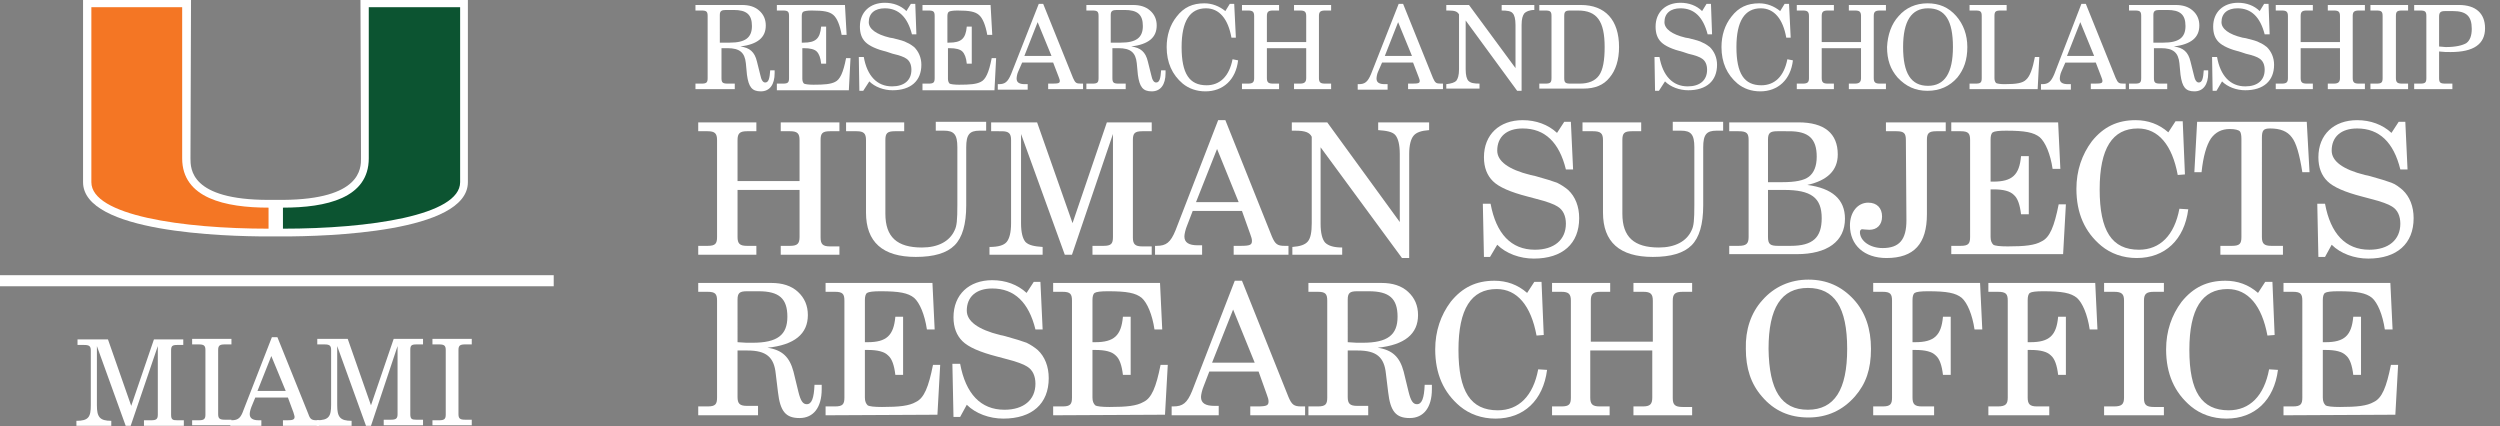 <?xml version="1.0" encoding="utf-8"?>
<!-- Generator: Adobe Illustrator 25.0.0, SVG Export Plug-In . SVG Version: 6.00 Build 0)  -->
<svg version="1.1" id="Layer_1" xmlns="http://www.w3.org/2000/svg" xmlns:xlink="http://www.w3.org/1999/xlink" x="0px" y="0px"
	 viewBox="0 0 451.5 77" style="enable-background:new 0 0 451.5 77;" xml:space="preserve">
<rect x="0" y="0" width="451.5" height="77" fill="#808080" stroke="none"/>
<style type="text/css">
	.st0{fill:#FFFFFF;}
	.st1{fill:#0C5431;}
	.st2{fill:#F47624;}
	.st3{fill:none;stroke:#FFFFFF;stroke-width:2;}
</style>
<path class="st0" d="M65.1-0.1l0.1,28.7c0,1.8,0,7.4-14.1,7.5h-1.3h-1.3c-14.1,0-14.1-5.6-14.1-7.5l0.1-28.7H15v33
	c0,9.1,25.6,9.8,33.4,9.8h1.2h0.3h1.2c7.8,0,33.4-0.7,33.4-9.8v-33C84.5-0.1,65.1-0.1,65.1-0.1z"/>
<path class="st1" d="M66.6,28.6V1.3h16.5c0,0,0,30.5,0,31.6c0,6-16.4,8.4-32,8.4c0-0.8,0-2.6,0-3.8C58.9,37.5,66.6,35.8,66.6,28.6"
	/>
<path class="st2" d="M32.9,28.6V1.3H16.5c0,0,0,30.5,0,31.6c0,6,16.4,8.4,32,8.4c0-0.8,0-2.6,0-3.8C40.7,37.5,32.9,35.8,32.9,28.6"
	/>
<line class="st3" x1="0" y1="50.7" x2="100" y2="50.7"/>
<path class="st0" d="M17.5,73.2c0,2.1,0.5,2.8,2.6,2.8v0.9h-6.3V76c2.2,0,2.6-0.7,2.6-2.8v-9.9c0-0.8-0.3-1-1.2-1H14v-1h5.5l4.2,12
	l4.1-12h5.3v1H32c-0.9,0-1.1,0.2-1.1,1v11.6c0,0.9,0.3,1,1.1,1h1.2v1H26v-1h1.3c0.9,0,1.2-0.2,1.2-1V62.5l-4.9,14.4h-0.9l-5.2-14.4
	V73.2z"/>
<path class="st0" d="M34.7,75.9h1.2c0.9,0,1.2-0.2,1.2-1V63.2c0-0.8-0.3-1-1.2-1h-1.2v-1h7.1v1h-1.2c-0.9,0-1.2,0.2-1.2,1v11.6
	c0,0.8,0.3,1,1.2,1h1.2v1h-7.1V75.9z"/>
<path class="st0" d="M49,64.3l-2.5,6.3h5.1L49,64.3z M50.1,60.9l5.6,13.9c0.3,0.9,0.6,1.1,1.5,1.1c0.1,0,0.3,0,0.4,0v1h-6.5v-1h0.8
	c0.9,0,1.3-0.1,1.3-0.6c0-0.2-0.1-0.4-0.2-0.8l-1-2.7h-5.9l-0.7,1.7c-0.2,0.5-0.3,1-0.3,1.3c0,0.7,0.5,1.1,1.6,1.1h0.5v1h-5.6v-1
	h0.2c1.3,0,1.7-0.5,2.2-1.9l5.1-13.1H50.1z"/>
<path class="st0" d="M60.9,73.2c0,2.1,0.5,2.8,2.6,2.8v0.9h-6.3v-1c2.2,0,2.6-0.7,2.6-2.8v-9.9c0-0.8-0.3-1-1.2-1h-1.3v-1h5.5
	l4.2,12l4.1-12h5.3v1h-1.2c-0.9,0-1.1,0.2-1.1,1v11.6c0,0.9,0.3,1,1.1,1h1.2v1h-7.1v-1h1.3c0.9,0,1.2-0.2,1.2-1V62.5L67,76.9h-0.9
	l-5.2-14.4C60.9,62.5,60.9,73.2,60.9,73.2z"/>
<path class="st0" d="M78.1,75.9h1.2c0.9,0,1.2-0.2,1.2-1V63.2c0-0.8-0.3-1-1.2-1h-1.2v-1h7.1v1H84c-0.9,0-1.2,0.2-1.2,1v11.6
	c0,0.8,0.3,1,1.2,1h1.2v1h-7.1V75.9z"/>
<g>
	<path class="st0" d="M126.1,46v-1.6h1.7c1.4,0,1.7-0.4,1.7-1.6V25.3c0-1.2-0.4-1.6-1.7-1.6h-1.7v-1.6h10.5v1.6h-1.7
		c-1.3,0-1.7,0.4-1.7,1.6v7.4h11.2v-7.4c0-1.2-0.4-1.6-1.7-1.6H141v-1.6h10.6v1.6h-1.7c-1.4,0-1.7,0.4-1.7,1.6v17.6
		c0,1.2,0.4,1.6,1.7,1.6h1.7V46H141v-1.6h1.7c1.3,0,1.7-0.4,1.7-1.6v-8.5h-11.2v8.5c0,1.2,0.4,1.6,1.7,1.6h1.7V46H126.1z"/>
	<path class="st0" d="M152.6,22.1h10.7v1.6h-1.7c-1.4,0-1.7,0.4-1.7,1.6v13.3c0,4.2,2.1,6.1,6.6,6.1c2.9,0,5-1.1,5.9-3.1
		c0.4-0.8,0.5-1.8,0.5-4.6V26.6c0-2.3-0.6-3-2.4-3H169V22h9.1v1.6h-1.2c-1.8,0-2.4,0.7-2.4,3v10.5c0,3.4-0.7,5.8-2.1,7.2
		c-1.4,1.4-3.7,2.1-7,2.1c-6,0-9-2.7-9-8V25.3c0-1.2-0.4-1.6-1.7-1.6h-1.9v-1.6H152.6z"/>
	<path class="st0" d="M184.4,24.2v16.1c0,1.7,0.3,2.8,0.8,3.4c0.6,0.6,1.6,0.8,3.1,0.9V46h-9.6v-1.4c1.6,0,2.6-0.3,3.1-0.9
		s0.8-1.7,0.8-3.4v-15c0-1.2-0.4-1.6-1.7-1.6H179v-1.6h8.3l6.4,18.2l6.2-18.2h8.1v1.6h-1.7c-1.4,0-1.7,0.4-1.7,1.6v17.6
		c0,1.2,0.4,1.6,1.7,1.6h1.7V46h-10.7v-1.6h2c1.4,0,1.7-0.4,1.7-1.6V24.2L193.6,46h-1.3L184.4,24.2z"/>
	<path class="st0" d="M220,21.7h1.3l8.4,21c0.6,1.4,1,1.7,2.3,1.7c0.1,0,0.5,0,0.7,0V46h-9.9v-1.6h1.3c1.7,0,2-0.2,2-0.9
		c0-0.3-0.1-0.7-0.3-1.2l-1.5-4.2h-8.9l-1,2.6c-0.3,0.7-0.5,1.6-0.5,2c0,1.1,0.8,1.6,2.4,1.6h0.8V46h-8.5v-1.6h0.3
		c1.7,0,2.5-0.6,3.4-2.8L220,21.7z M223.7,36.5l-3.9-9.6l-3.8,9.6H223.7z"/>
	<path class="st0" d="M233.4,46v-1.4c1.4-0.1,2.3-0.4,2.8-1s0.7-1.7,0.7-3.3V24.7c-0.4-0.8-1.2-1.1-3-1.1h-0.6v-1.5h6.4l13.1,18
		V27.8c0-1.7-0.3-2.8-0.8-3.4s-1.6-0.8-3.1-0.9v-1.4h9.2v1.4c-1.4,0.1-2.3,0.4-2.8,1s-0.8,1.7-0.8,3.3v18.8h-1.3l-14.7-20v13.8
		c0,1.7,0.3,2.8,0.8,3.4c0.6,0.6,1.6,0.9,3.1,0.9V46H233.4z"/>
	<path class="st0" d="M269.1,46.4H268l-0.2-9.6h1.4c1,5.4,3.7,8.3,8,8.3c3.5,0,5.6-1.8,5.6-4.7c0-1.4-0.5-2.5-1.5-3.1
		c-0.6-0.4-1.9-0.9-3.9-1.4l-1.5-0.4c-3.1-0.8-5.2-1.7-6.3-2.8c-1-1-1.6-2.4-1.6-4.3c0-4.1,2.8-6.7,7-6.7c2.4,0,4.6,0.8,6.2,2.3
		l1.3-2h1.2l0.4,8.6h-1.3c-1.2-4.9-3.8-7.4-7.8-7.4c-2.9,0-4.6,1.5-4.6,4c0,1.9,2,3.4,6,4.4l0.9,0.2c1.8,0.5,3.1,0.9,3.9,1.2
		c0.8,0.4,1.4,0.8,2,1.3c1.3,1.2,2,3,2,5.1c0,4.6-3,7.3-8.2,7.3c-2.5,0-5-0.9-6.6-2.5L269.1,46.4z"/>
	<path class="st0" d="M285.7,22.1h10.7v1.6h-1.7c-1.4,0-1.7,0.4-1.7,1.6v13.3c0,4.2,2.1,6.1,6.6,6.1c2.9,0,5-1.1,5.9-3.1
		c0.4-0.8,0.5-1.8,0.5-4.6V26.6c0-2.3-0.6-3-2.4-3h-1.5V22h9.1v1.6H310c-1.8,0-2.4,0.7-2.4,3v10.5c0,3.4-0.7,5.8-2.1,7.2
		s-3.7,2.1-7,2.1c-6,0-9-2.7-9-8V25.3c0-1.2-0.4-1.6-1.8-1.6h-1.9v-1.6H285.7z"/>
	<path class="st0" d="M312.3,46v-1.6h1.7c1.4,0,1.8-0.4,1.8-1.6V25.3c0-1.2-0.3-1.6-1.8-1.6h-1.7v-1.6h12.5c4.7,0,7.1,2,7.1,5.8
		c0,2.9-1.9,4.7-5.5,5.5c4.5,0.6,6.8,2.6,6.8,6.1c0,4.1-3.2,6.4-8.7,6.4h-12.2V46z M319.3,32.9h2.6c2.3,0,3.9-0.3,4.8-1
		s1.4-1.9,1.4-3.6c0-3.3-1.5-4.6-5-4.6H321c-1.3,0-1.7,0.3-1.7,1.5V32.9z M319.3,34.3v8.5c0,1.3,0.4,1.6,1.8,1.6h2.3
		c4,0,5.6-1.5,5.6-5c0-3.7-1.9-5.1-6.8-5.1H319.3z"/>
	<path class="st0" d="M344.2,25.3c0-1.2-0.3-1.6-1.7-1.6h-1.9v-1.6h10.8v1.6h-1.7c-1.4,0-1.7,0.4-1.7,1.6v13.4
		c0,5.3-2.3,7.9-7.3,7.9c-4,0-6.6-2.3-6.6-5.9c0-2.4,1.4-4.1,3.3-4.1c1.6,0,2.5,1,2.5,2.5s-0.9,2.4-2.3,2.4c-0.5,0-1.2-0.1-1.3-0.1
		c-0.2,0-0.4,0.2-0.4,0.5c0,1.6,1.8,2.9,4.1,2.9c3,0,4.3-1.5,4.3-5L344.2,25.3L344.2,25.3z"/>
	<path class="st0" d="M352.4,46v-1.6h1.7c1.4,0,1.7-0.4,1.7-1.6V25.3c0-1.2-0.3-1.6-1.7-1.6h-1.7v-1.6h19.3l0.4,8.4h-1.4
		c-0.4-2.7-1.3-4.8-2.3-5.7c-1.1-0.9-2.7-1.2-6.1-1.2c-1.3,0-2.1,0.1-2.4,0.3c-0.3,0.2-0.4,0.7-0.4,1.3v7.6h0.5c3.4,0,4.7-1.2,5-4.6
		h1.4v10.5H365c-0.2-1.7-0.6-2.9-1.3-3.5c-0.7-0.7-1.9-1-3.7-1h-0.5v8.6c0,0.7,0.2,1.1,0.5,1.4c0.3,0.2,1.2,0.3,2.6,0.3
		c3.1,0,4.9-0.2,6.1-0.9c1.5-0.7,2.3-2.7,3.1-6.7h1.3l-0.5,9h-20.2V46z"/>
	<path class="st0" d="M395.2,37.8c-0.7,5.5-4.2,8.8-9.3,8.8c-2.5,0-4.7-0.8-6.4-2.2c-3-2.5-4.5-5.9-4.5-10.3c0-3.3,1-6.2,2.8-8.6
		c2.1-2.6,4.6-3.8,7.9-3.8c2.2,0,4.2,0.7,5.9,2.2l1.3-2h1.3l0.4,9.6l-1.3,0.1c-1-5.4-3.5-8.4-7.2-8.4c-4.6,0-6.9,3.6-6.9,11
		c0,7.5,2.2,10.9,7.1,10.9c3.8,0,6.4-2.6,7.3-7.4L395.2,37.8z"/>
	<path class="st0" d="M408.5,42.8c0,1.2,0.4,1.6,1.7,1.6h2.1V46H401v-1.6h2.1c1.4,0,1.7-0.4,1.7-1.6V25.1c0-0.7-0.1-1.2-0.3-1.4
		c-0.2-0.2-0.8-0.4-1.8-0.4c-1.5,0-2.6,0.6-3.4,1.7c-0.8,1.2-1.4,3.2-1.7,6.1h-1.3l0.5-9.1h19.8l0.5,9.1h-1.3
		c-0.5-3.2-1.1-5.3-1.9-6.3c-0.8-1.1-2.1-1.6-3.9-1.6c-1.2,0-1.5,0.3-1.5,1.7L408.5,42.8L408.5,42.8z"/>
	<path class="st0" d="M419.9,46.4h-1.2l-0.2-9.6h1.4c1,5.4,3.7,8.3,8,8.3c3.5,0,5.6-1.8,5.6-4.7c0-1.4-0.5-2.5-1.5-3.1
		c-0.6-0.4-1.9-0.9-3.9-1.4l-1.5-0.4c-3.1-0.8-5.2-1.7-6.3-2.8c-1-1-1.6-2.4-1.6-4.3c0-4.1,2.8-6.7,7-6.7c2.4,0,4.6,0.8,6.2,2.3
		l1.3-2h1.2l0.4,8.6h-1.3c-1.2-4.9-3.8-7.4-7.8-7.4c-2.9,0-4.6,1.5-4.6,4c0,1.9,2,3.4,6,4.4l0.9,0.2c1.8,0.5,3.1,0.9,3.9,1.2
		s1.4,0.8,2,1.3c1.3,1.2,2,3,2,5.1c0,4.6-3,7.3-8.2,7.3c-2.5,0-5-0.9-6.6-2.5L419.9,46.4z"/>
</g>
<g>
	<path class="st0" d="M126.1,75v-1.6h1.7c1.4,0,1.7-0.4,1.7-1.6V54.3c0-1.2-0.3-1.6-1.7-1.6h-1.7v-1.6h13.2c2,0,3.6,0.5,4.8,1.6
		s1.8,2.5,1.8,4.2c0,3.4-2.4,5.4-7.3,5.9c2.7,0.4,4,1.7,4.7,4.3l0.9,3.7c0.4,1.6,0.8,2.2,1.5,2.2c0.9,0,1.3-1.1,1.4-3.5h1.3
		c0,0.2,0,0.6,0,0.8c0,3.3-1.5,5.2-4,5.2s-3.5-1.2-3.9-4.7l-0.4-3.3c-0.3-3-1.7-4.2-5.1-4.2h-1.8v8.4c0,1.2,0.4,1.6,1.7,1.6h2V75
		H126.1z M133.2,61.8l1.6,0.1c0.3,0,0.5,0,1.1,0c4.5,0,6.3-1.4,6.3-4.7s-1.5-4.6-5.2-4.6h-2.1c-1.3,0-1.7,0.3-1.7,1.5L133.2,61.8
		L133.2,61.8z"/>
	<path class="st0" d="M149.1,75v-1.6h1.7c1.4,0,1.7-0.4,1.7-1.6V54.3c0-1.2-0.3-1.6-1.7-1.6h-1.7v-1.6h19.3l0.4,8.4h-1.4
		c-0.4-2.7-1.3-4.8-2.3-5.7c-1.1-0.9-2.7-1.2-6.1-1.2c-1.3,0-2.1,0.1-2.4,0.3c-0.3,0.2-0.4,0.7-0.4,1.3v7.6h0.5c3.4,0,4.7-1.2,5-4.6
		h1.4v10.5h-1.4c-0.2-1.7-0.6-2.9-1.3-3.5c-0.7-0.7-1.9-1-3.7-1h-0.5v8.6c0,0.7,0.2,1.1,0.5,1.4c0.3,0.2,1.2,0.3,2.6,0.3
		c3.1,0,4.9-0.2,6.1-0.9c1.5-0.7,2.3-2.7,3.1-6.7h1.3l-0.5,9L149.1,75L149.1,75z"/>
	<path class="st0" d="M173.4,75.3h-1.2l-0.2-9.6h1.4c1,5.4,3.7,8.3,8,8.3c3.5,0,5.6-1.8,5.6-4.7c0-1.4-0.5-2.5-1.5-3.1
		c-0.6-0.4-1.9-0.9-3.9-1.4l-1.5-0.4c-3.1-0.8-5.2-1.7-6.3-2.8c-1-1-1.6-2.4-1.6-4.3c0-4.1,2.8-6.7,7-6.7c2.4,0,4.6,0.8,6.2,2.3
		l1.3-2h1.2l0.4,8.6H187c-1.2-4.9-3.8-7.4-7.8-7.4c-2.9,0-4.6,1.5-4.6,4c0,1.9,2,3.4,6,4.4l0.9,0.2c1.8,0.5,3.1,0.9,3.9,1.2
		c0.8,0.4,1.4,0.8,2,1.3c1.3,1.2,2,3,2,5.1c0,4.6-3,7.3-8.2,7.3c-2.5,0-5-0.9-6.6-2.5L173.4,75.3z"/>
	<path class="st0" d="M190.2,75v-1.6h1.7c1.4,0,1.7-0.4,1.7-1.6V54.3c0-1.2-0.3-1.6-1.7-1.6h-1.7v-1.6h19.3l0.4,8.4h-1.4
		c-0.4-2.7-1.3-4.8-2.3-5.7c-1.1-0.9-2.7-1.2-6.1-1.2c-1.3,0-2.1,0.1-2.4,0.3c-0.3,0.2-0.4,0.7-0.4,1.3v7.6h0.5c3.4,0,4.7-1.2,5-4.6
		h1.4v10.5h-1.4c-0.2-1.7-0.6-2.9-1.3-3.5c-0.7-0.7-1.9-1-3.7-1h-0.5v8.6c0,0.7,0.2,1.1,0.5,1.4c0.3,0.2,1.2,0.3,2.6,0.3
		c3.1,0,4.9-0.2,6.1-0.9c1.5-0.7,2.3-2.7,3.1-6.7h1.3l-0.5,9L190.2,75L190.2,75z"/>
	<path class="st0" d="M223,50.7h1.3l8.4,21c0.6,1.4,1,1.7,2.3,1.7c0.1,0,0.5,0,0.7,0V75h-9.9v-1.6h1.3c1.7,0,2-0.2,2-0.9
		c0-0.3-0.1-0.7-0.3-1.2l-1.5-4.2h-8.9l-1,2.6c-0.3,0.7-0.5,1.6-0.5,2c0,1.1,0.8,1.6,2.4,1.6h0.8V75h-8.5v-1.6h0.3
		c1.7,0,2.5-0.6,3.4-2.8L223,50.7z M226.6,65.5l-3.9-9.6l-3.8,9.6H226.6z"/>
	<path class="st0" d="M236.3,75v-1.6h1.7c1.4,0,1.7-0.4,1.7-1.6V54.3c0-1.2-0.3-1.6-1.7-1.6h-1.7v-1.6h13.2c2,0,3.6,0.5,4.8,1.6
		s1.8,2.5,1.8,4.2c0,3.4-2.4,5.4-7.3,5.9c2.7,0.4,4,1.7,4.7,4.3l0.9,3.7c0.4,1.6,0.8,2.2,1.5,2.2c0.9,0,1.3-1.1,1.4-3.5h1.3
		c0,0.2,0,0.6,0,0.8c0,3.3-1.5,5.2-4,5.2s-3.5-1.2-3.9-4.7l-0.4-3.3c-0.3-3-1.7-4.2-5.1-4.2h-1.8v8.4c0,1.2,0.4,1.6,1.7,1.6h2V75
		H236.3z M243.4,61.8l1.6,0.1c0.3,0,0.5,0,1.1,0c4.5,0,6.3-1.4,6.3-4.7s-1.5-4.6-5.2-4.6h-2.1c-1.3,0-1.7,0.3-1.7,1.5L243.4,61.8
		L243.4,61.8z"/>
	<path class="st0" d="M279.4,66.8c-0.7,5.5-4.2,8.8-9.3,8.8c-2.5,0-4.7-0.8-6.4-2.2c-3-2.5-4.5-5.9-4.5-10.3c0-3.3,1-6.2,2.8-8.6
		c2.1-2.6,4.6-3.8,7.9-3.8c2.2,0,4.2,0.7,5.9,2.2l1.3-2h1.3l0.4,9.6l-1.3,0.1c-1-5.4-3.5-8.4-7.2-8.4c-4.6,0-6.9,3.6-6.9,11
		c0,7.5,2.2,10.9,7.1,10.9c3.8,0,6.4-2.6,7.3-7.4L279.4,66.8z"/>
	<path class="st0" d="M280.3,75v-1.6h1.7c1.4,0,1.7-0.4,1.7-1.6V54.3c0-1.2-0.4-1.6-1.7-1.6h-1.7v-1.6h10.5v1.6H289
		c-1.3,0-1.7,0.4-1.7,1.6v7.4h11.2v-7.4c0-1.2-0.4-1.6-1.7-1.6H295v-1.6h10.6v1.6h-1.7c-1.4,0-1.8,0.4-1.8,1.6v17.6
		c0,1.2,0.4,1.6,1.8,1.6h1.7V75H295v-1.6h1.7c1.3,0,1.7-0.4,1.7-1.6v-8.5h-11.2v8.5c0,1.2,0.4,1.6,1.7,1.6h1.8V75H280.3z"/>
	<path class="st0" d="M318.3,54.2c2.1-2.4,5-3.7,8.3-3.7s6,1.2,8.2,3.6c2.1,2.3,3.1,5.3,3.1,8.9c0,3.7-0.9,6.3-2.9,8.6
		c-2.2,2.5-5,3.8-8.4,3.8s-6.2-1.2-8.4-3.8c-2-2.3-2.9-5.1-2.9-8.6C315.2,59.6,316.2,56.5,318.3,54.2z M326.5,74
		c4.8,0,7.1-3.6,7.1-11c0-7.5-2.3-11-7.1-11c-4.8,0-7.1,3.6-7.1,11C319.5,70.5,321.7,74,326.5,74z"/>
	<path class="st0" d="M338.3,75v-1.6h1.7c1.4,0,1.7-0.4,1.7-1.6V54.3c0-1.2-0.3-1.6-1.7-1.6h-1.7v-1.6h19.3l0.4,8.4h-1.4
		c-0.4-2.7-1.3-4.8-2.3-5.7c-1.1-0.9-2.7-1.2-6.1-1.2c-1.3,0-2.1,0.1-2.4,0.3s-0.4,0.7-0.4,1.3v7.6h0.5c3.4,0,4.7-1.2,5-4.6h1.4
		v10.5h-1.4c-0.2-1.7-0.6-2.9-1.3-3.5c-0.7-0.7-1.9-1-3.7-1h-0.5v8.6c0,1.2,0.4,1.6,1.7,1.6h2.2V75H338.3z"/>
	<path class="st0" d="M359.1,75v-1.6h1.7c1.4,0,1.8-0.4,1.8-1.6V54.3c0-1.2-0.3-1.6-1.8-1.6h-1.7v-1.6h19.3l0.4,8.4h-1.4
		c-0.4-2.7-1.3-4.8-2.3-5.7c-1.1-0.9-2.7-1.2-6.1-1.2c-1.3,0-2.1,0.1-2.4,0.3s-0.4,0.7-0.4,1.3v7.6h0.5c3.4,0,4.7-1.2,5-4.6h1.4
		v10.5h-1.4c-0.2-1.7-0.6-2.9-1.3-3.5c-0.7-0.7-1.9-1-3.7-1h-0.5v8.6c0,1.2,0.4,1.6,1.7,1.6h2.2V75H359.1z"/>
	<path class="st0" d="M380,75v-1.6h1.8c1.4,0,1.8-0.4,1.8-1.6V54.3c0-1.2-0.4-1.6-1.8-1.6H380v-1.6h10.8v1.6H389
		c-1.4,0-1.8,0.4-1.8,1.6v17.6c0,1.2,0.4,1.6,1.8,1.6h1.8V75H380z"/>
	<path class="st0" d="M411.4,66.8c-0.7,5.5-4.2,8.8-9.3,8.8c-2.5,0-4.7-0.8-6.4-2.2c-3-2.5-4.5-5.9-4.5-10.3c0-3.3,1-6.2,2.8-8.6
		c2.1-2.6,4.6-3.8,7.9-3.8c2.2,0,4.2,0.7,5.9,2.2l1.3-2h1.3l0.4,9.6l-1.3,0.1c-1-5.4-3.5-8.4-7.2-8.4c-4.6,0-6.9,3.6-6.9,11
		c0,7.5,2.2,10.9,7.1,10.9c3.8,0,6.4-2.6,7.3-7.4L411.4,66.8z"/>
	<path class="st0" d="M412.4,75v-1.6h1.7c1.4,0,1.7-0.4,1.7-1.6V54.3c0-1.2-0.3-1.6-1.7-1.6h-1.7v-1.6h19.3l0.4,8.4h-1.4
		c-0.4-2.7-1.3-4.8-2.3-5.7c-1.1-0.9-2.7-1.2-6.1-1.2c-1.3,0-2.1,0.1-2.4,0.3s-0.4,0.7-0.4,1.3v7.6h0.5c3.4,0,4.7-1.2,5-4.6h1.4
		v10.5H425c-0.2-1.7-0.6-2.9-1.3-3.5c-0.7-0.7-1.9-1-3.7-1h-0.5v8.6c0,0.7,0.2,1.1,0.5,1.4c0.3,0.2,1.2,0.3,2.6,0.3
		c3.1,0,4.9-0.2,6.1-0.9c1.5-0.7,2.3-2.7,3.1-6.7h1.3l-0.5,9L412.4,75L412.4,75z"/>
</g>
<g>
	<path class="st0" d="M125.6,16.1v-1h1.1c0.9,0,1.1-0.2,1.1-1V2.9c0-0.8-0.2-1-1.1-1h-1.1v-1h8.4c1.3,0,2.3,0.3,3.1,1
		c0.8,0.7,1.2,1.6,1.2,2.7c0,2.2-1.5,3.4-4.6,3.8c1.7,0.2,2.6,1,3,2.7l0.6,2.4c0.2,1,0.5,1.4,0.9,1.4c0.6,0,0.8-0.7,0.9-2.2h0.8
		c0,0.1,0,0.4,0,0.5c0,2.1-0.9,3.3-2.5,3.3c-1.6,0-2.2-0.8-2.5-3l-0.2-2.1c-0.2-1.9-1.1-2.7-3.3-2.7h-1.1v5.4c0,0.8,0.2,1,1.1,1h1.3
		v1H125.6z M130.1,7.7l1,0c0.2,0,0.3,0,0.7,0c2.8,0,4-0.9,4-3c0-2.1-1-2.9-3.3-2.9h-1.4c-0.8,0-1.1,0.2-1.1,0.9V7.7z"/>
	<path class="st0" d="M140.3,16.1v-1h1.1c0.9,0,1.1-0.2,1.1-1V2.9c0-0.8-0.2-1-1.1-1h-1.1v-1h12.3l0.3,5.4h-0.9
		c-0.3-1.7-0.8-3-1.5-3.6c-0.7-0.6-1.7-0.8-3.9-0.8c-0.8,0-1.3,0.1-1.5,0.2c-0.2,0.1-0.3,0.4-0.3,0.8v4.8h0.3c2.2,0,3-0.7,3.2-2.9
		h0.9v6.7h-0.9c-0.1-1.1-0.4-1.8-0.8-2.2c-0.4-0.4-1.2-0.6-2.3-0.6h-0.3v5.5c0,0.4,0.1,0.7,0.3,0.9c0.2,0.1,0.8,0.2,1.7,0.2
		c2,0,3.1-0.1,3.9-0.5c0.9-0.4,1.5-1.7,2-4.3h0.8l-0.3,5.8H140.3z"/>
	<path class="st0" d="M155.9,16.4h-0.7l-0.1-6.1h0.9c0.6,3.4,2.4,5.3,5.1,5.3c2.2,0,3.5-1.1,3.5-3c0-0.9-0.3-1.6-0.9-2
		c-0.4-0.3-1.2-0.6-2.5-0.9l-0.9-0.3c-2-0.5-3.3-1.1-4-1.8s-1-1.6-1-2.8c0-2.6,1.8-4.3,4.5-4.3c1.5,0,2.9,0.5,3.9,1.5l0.8-1.3h0.8
		l0.2,5.5h-0.8c-0.8-3.1-2.4-4.7-4.9-4.7c-1.8,0-2.9,0.9-2.9,2.5c0,1.2,1.3,2.2,3.8,2.8l0.6,0.1c1.2,0.3,2,0.5,2.5,0.8
		c0.5,0.2,0.9,0.5,1.3,0.8c0.8,0.8,1.3,1.9,1.3,3.2c0,2.9-1.9,4.6-5.2,4.6c-1.6,0-3.2-0.6-4.2-1.6L155.9,16.4z"/>
	<path class="st0" d="M166.6,16.1v-1h1.1c0.9,0,1.1-0.2,1.1-1V2.9c0-0.8-0.2-1-1.1-1h-1.1v-1h12.3l0.3,5.4h-0.9
		c-0.3-1.7-0.8-3-1.5-3.6c-0.7-0.6-1.7-0.8-3.9-0.8c-0.8,0-1.3,0.1-1.5,0.2c-0.2,0.1-0.3,0.4-0.3,0.8v4.8h0.3c2.2,0,3-0.7,3.2-2.9
		h0.9v6.7h-0.9c-0.1-1.1-0.4-1.8-0.8-2.2c-0.4-0.4-1.2-0.6-2.3-0.6h-0.3v5.5c0,0.4,0.1,0.7,0.3,0.9c0.2,0.1,0.8,0.2,1.7,0.2
		c2,0,3.1-0.1,3.9-0.5c0.9-0.4,1.5-1.7,2-4.3h0.8l-0.3,5.8H166.6z"/>
	<path class="st0" d="M187.6,0.7h0.8l5.4,13.4c0.4,0.9,0.6,1,1.4,1c0.1,0,0.3,0,0.4,0v1h-6.3v-1h0.8c1.1,0,1.3-0.1,1.3-0.5
		c0-0.2-0.1-0.4-0.2-0.7l-1-2.6h-5.6l-0.7,1.6c-0.2,0.4-0.3,1-0.3,1.3c0,0.7,0.5,1,1.5,1h0.5v1h-5.4v-1h0.2c1.1,0,1.6-0.4,2.2-1.8
		L187.6,0.7z M189.9,10.1L187.4,4l-2.4,6.1H189.9z"/>
	<path class="st0" d="M196.2,16.1v-1h1.1c0.9,0,1.1-0.2,1.1-1V2.9c0-0.8-0.2-1-1.1-1h-1.1v-1h8.4c1.3,0,2.3,0.3,3.1,1
		c0.8,0.7,1.2,1.6,1.2,2.7c0,2.2-1.5,3.4-4.6,3.8c1.7,0.2,2.6,1,3,2.7l0.6,2.4c0.2,1,0.5,1.4,0.9,1.4c0.6,0,0.8-0.7,0.9-2.2h0.8
		c0,0.1,0,0.4,0,0.5c0,2.1-0.9,3.3-2.5,3.3c-1.6,0-2.2-0.8-2.5-3l-0.2-2.1c-0.2-1.9-1.1-2.7-3.3-2.7h-1.1v5.4c0,0.8,0.2,1,1.1,1h1.3
		v1H196.2z M200.7,7.7l1,0c0.2,0,0.3,0,0.7,0c2.8,0,4-0.9,4-3c0-2.1-1-2.9-3.3-2.9h-1.4c-0.8,0-1.1,0.2-1.1,0.9V7.7z"/>
	<path class="st0" d="M223.6,10.9c-0.4,3.5-2.7,5.6-5.9,5.6c-1.6,0-3-0.5-4.1-1.4c-1.9-1.6-2.9-3.8-2.9-6.6c0-2.1,0.6-4,1.8-5.5
		c1.3-1.7,2.9-2.4,5-2.4c1.4,0,2.7,0.5,3.8,1.4l0.8-1.3h0.8l0.3,6.1l-0.8,0c-0.6-3.4-2.2-5.3-4.6-5.3c-2.9,0-4.4,2.3-4.4,7
		c0,4.8,1.4,6.9,4.5,6.9c2.4,0,4.1-1.6,4.7-4.7L223.6,10.9z"/>
	<path class="st0" d="M224.3,16.1v-1h1.1c0.9,0,1.1-0.3,1.1-1V2.9c0-0.8-0.3-1-1.1-1h-1.1v-1h6.7v1h-1.1c-0.8,0-1.1,0.2-1.1,1v4.7
		h7.1V2.9c0-0.8-0.3-1-1.1-1h-1.1v-1h6.7v1h-1.1c-0.9,0-1.1,0.3-1.1,1v11.2c0,0.8,0.3,1,1.1,1h1.1v1h-6.7v-1h1.1
		c0.8,0,1.1-0.3,1.1-1V8.7h-7.1v5.4c0,0.8,0.3,1,1.1,1h1.1v1H224.3z"/>
	<path class="st0" d="M252.6,0.7h0.8l5.4,13.4c0.4,0.9,0.6,1,1.4,1c0.1,0,0.3,0,0.4,0v1h-6.3v-1h0.8c1.1,0,1.3-0.1,1.3-0.5
		c0-0.2-0.1-0.4-0.2-0.7l-1-2.6h-5.6l-0.7,1.6c-0.2,0.4-0.3,1-0.3,1.3c0,0.7,0.5,1,1.5,1h0.5v1h-5.4v-1h0.2c1.1,0,1.6-0.4,2.2-1.8
		L252.6,0.7z M255,10.1L252.5,4l-2.4,6.1H255z"/>
	<path class="st0" d="M261.2,16.1v-0.9c0.9-0.1,1.5-0.3,1.8-0.6c0.3-0.4,0.5-1,0.5-2.1V2.6c-0.3-0.5-0.7-0.7-1.9-0.7h-0.4v-1h4.1
		l8.4,11.4V4.5c0-1.1-0.2-1.8-0.5-2.1c-0.3-0.4-1-0.5-2-0.5V0.9h5.9v0.9c-0.9,0-1.5,0.3-1.8,0.6c-0.3,0.4-0.5,1-0.5,2.1v11.9h-0.8
		l-9.3-12.7v8.8c0,1.1,0.2,1.8,0.5,2.1c0.4,0.4,1,0.5,2,0.5v0.9H261.2z"/>
	<path class="st0" d="M278,16.1v-1h1.1c0.9,0,1.1-0.2,1.1-1V2.9c0-0.8-0.2-1-1.1-1H278v-1h7.5c4.4,0,6.9,2.7,6.9,7.6
		c0,2.3-0.6,4.2-1.7,5.5c-1.1,1.4-2.7,2-4.7,2H278z M282.5,14.1c0,0.8,0.2,1,1.1,1h1.7c1.6,0,2.8-0.5,3.5-1.5c0.7-1,1-2.7,1-5.1
		c0-4.7-1.4-6.6-4.8-6.6h-1.4c-0.9,0-1.1,0.2-1.1,1V14.1z"/>
	<path class="st0" d="M299.6,16.4h-0.7l-0.1-6.1h0.9c0.6,3.4,2.4,5.3,5.1,5.3c2.2,0,3.5-1.1,3.5-3c0-0.9-0.3-1.6-0.9-2
		c-0.4-0.3-1.2-0.6-2.5-0.9l-0.9-0.3c-2-0.5-3.3-1.1-4-1.8c-0.7-0.7-1-1.6-1-2.8c0-2.6,1.8-4.3,4.5-4.3c1.5,0,2.9,0.5,3.9,1.5
		l0.8-1.3h0.8l0.2,5.5h-0.8c-0.8-3.1-2.4-4.7-4.9-4.7c-1.8,0-2.9,0.9-2.9,2.5c0,1.2,1.3,2.2,3.8,2.8l0.6,0.1c1.2,0.3,2,0.5,2.5,0.8
		c0.5,0.2,0.9,0.5,1.3,0.8c0.8,0.8,1.3,1.9,1.3,3.2c0,2.9-1.9,4.6-5.2,4.6c-1.6,0-3.2-0.6-4.2-1.6L299.6,16.4z"/>
	<path class="st0" d="M323.8,10.9c-0.4,3.5-2.7,5.6-5.9,5.6c-1.6,0-3-0.5-4.1-1.4c-1.9-1.6-2.9-3.8-2.9-6.6c0-2.1,0.6-4,1.8-5.5
		c1.3-1.7,2.9-2.4,5-2.4c1.4,0,2.7,0.5,3.8,1.4l0.8-1.3h0.8l0.3,6.1l-0.8,0c-0.6-3.4-2.2-5.3-4.6-5.3c-2.9,0-4.4,2.3-4.4,7
		c0,4.8,1.4,6.9,4.5,6.9c2.4,0,4.1-1.6,4.7-4.7L323.8,10.9z"/>
	<path class="st0" d="M324.5,16.1v-1h1.1c0.9,0,1.1-0.3,1.1-1V2.9c0-0.8-0.3-1-1.1-1h-1.1v-1h6.7v1h-1.1c-0.8,0-1.1,0.2-1.1,1v4.7
		h7.1V2.9c0-0.8-0.3-1-1.1-1h-1.1v-1h6.7v1h-1.1c-0.9,0-1.1,0.3-1.1,1v11.2c0,0.8,0.3,1,1.1,1h1.1v1h-6.7v-1h1.1
		c0.8,0,1.1-0.3,1.1-1V8.7H329v5.4c0,0.8,0.3,1,1.1,1h1.1v1H324.5z"/>
	<path class="st0" d="M342.9,2.9c1.3-1.5,3.1-2.3,5.2-2.3c2.1,0,3.8,0.7,5.2,2.3c1.3,1.5,2,3.4,2,5.6c0,2.3-0.6,4-1.8,5.5
		c-1.4,1.6-3.2,2.4-5.4,2.4s-3.9-0.8-5.4-2.4c-1.3-1.5-1.9-3.2-1.9-5.5C340.9,6.3,341.6,4.3,342.9,2.9z M348.2,15.5
		c3,0,4.5-2.3,4.5-7c0-4.8-1.4-7-4.5-7c-3,0-4.5,2.3-4.5,7C343.7,13.2,345.1,15.5,348.2,15.5z"/>
	<path class="st0" d="M355.7,16.1v-1h1.1c0.9,0,1.1-0.2,1.1-1V2.9c0-0.8-0.2-1-1.1-1h-1.1v-1h6.7v1h-1.1c-0.9,0-1.1,0.2-1.1,1v11.2
		c0,0.4,0.1,0.7,0.3,0.9c0.2,0.1,0.7,0.2,1.5,0.2c2.2,0,3.3-0.2,3.9-0.8c0.7-0.6,1.2-2,1.6-4.1h0.8l-0.3,5.8H355.7z"/>
	<path class="st0" d="M375.9,0.7h0.8l5.4,13.4c0.4,0.9,0.6,1,1.4,1c0.1,0,0.3,0,0.4,0v1h-6.3v-1h0.8c1.1,0,1.3-0.1,1.3-0.5
		c0-0.2-0.1-0.4-0.2-0.7l-1-2.6H373l-0.7,1.6c-0.2,0.4-0.3,1-0.3,1.3c0,0.7,0.5,1,1.5,1h0.5v1h-5.4v-1h0.2c1.1,0,1.6-0.4,2.2-1.8
		L375.9,0.7z M378.2,10.1L375.7,4l-2.4,6.1H378.2z"/>
	<path class="st0" d="M384.5,16.1v-1h1.1c0.9,0,1.1-0.2,1.1-1V2.9c0-0.8-0.2-1-1.1-1h-1.1v-1h8.4c1.3,0,2.3,0.3,3.1,1
		c0.8,0.7,1.2,1.6,1.2,2.7c0,2.2-1.5,3.4-4.6,3.8c1.7,0.2,2.6,1,3,2.7l0.6,2.4c0.2,1,0.5,1.4,0.9,1.4c0.6,0,0.8-0.7,0.9-2.2h0.8
		c0,0.1,0,0.4,0,0.5c0,2.1-0.9,3.3-2.5,3.3c-1.6,0-2.2-0.8-2.5-3l-0.2-2.1c-0.2-1.9-1.1-2.7-3.3-2.7H389v5.4c0,0.8,0.2,1,1.1,1h1.3
		v1H384.5z M389,7.7l1,0c0.2,0,0.3,0,0.7,0c2.8,0,4-0.9,4-3c0-2.1-1-2.9-3.3-2.9h-1.4c-0.8,0-1.1,0.2-1.1,0.9V7.7z"/>
	<path class="st0" d="M400.3,16.4h-0.7l-0.1-6.1h0.9c0.6,3.4,2.4,5.3,5.1,5.3c2.2,0,3.5-1.1,3.5-3c0-0.9-0.3-1.6-0.9-2
		c-0.4-0.3-1.2-0.6-2.5-0.9l-0.9-0.3c-2-0.5-3.3-1.1-4-1.8c-0.7-0.7-1-1.6-1-2.8c0-2.6,1.8-4.3,4.5-4.3c1.5,0,2.9,0.5,3.9,1.5
		l0.8-1.3h0.8l0.2,5.5H409c-0.8-3.1-2.4-4.7-4.9-4.7c-1.8,0-2.9,0.9-2.9,2.5c0,1.2,1.3,2.2,3.8,2.8l0.6,0.1c1.2,0.3,2,0.5,2.5,0.8
		c0.5,0.2,0.9,0.5,1.3,0.8c0.8,0.8,1.3,1.9,1.3,3.2c0,2.9-1.9,4.6-5.2,4.6c-1.6,0-3.2-0.6-4.2-1.6L400.3,16.4z"/>
	<path class="st0" d="M411,16.1v-1h1.1c0.9,0,1.1-0.3,1.1-1V2.9c0-0.8-0.3-1-1.1-1H411v-1h6.7v1h-1.1c-0.8,0-1.1,0.2-1.1,1v4.7h7.1
		V2.9c0-0.8-0.3-1-1.1-1h-1.1v-1h6.7v1H426c-0.9,0-1.1,0.3-1.1,1v11.2c0,0.8,0.3,1,1.1,1h1.1v1h-6.7v-1h1.1c0.8,0,1.1-0.3,1.1-1V8.7
		h-7.1v5.4c0,0.8,0.3,1,1.1,1h1.1v1H411z"/>
	<path class="st0" d="M428.1,16.1v-1h1.1c0.9,0,1.1-0.2,1.1-1V2.9c0-0.8-0.2-1-1.1-1h-1.1v-1h6.8v1h-1.1c-0.9,0-1.1,0.2-1.1,1v11.2
		c0,0.8,0.3,1,1.1,1h1.1v1H428.1z"/>
	<path class="st0" d="M436,16.1v-1h1.1c0.9,0,1.1-0.2,1.1-1V2.9c0-0.8-0.2-1-1.1-1H436v-1h8.1c3,0,4.7,1.5,4.7,4.2
		c0,2.9-2.1,4.3-6.2,4.3c-0.7,0-1.3,0-2.1-0.1v4.8c0,0.8,0.2,1,1.1,1h1.3v1H436z M440.5,8.4c0.4,0,0.8,0.1,1.2,0.1
		c1.8,0,3-0.3,3.7-0.7c0.7-0.5,1-1.4,1-2.6c0-2.3-1-3.2-3.4-3.2h-1.4c-0.8,0-1.1,0.2-1.1,1V8.4z"/>
</g>
</svg>

